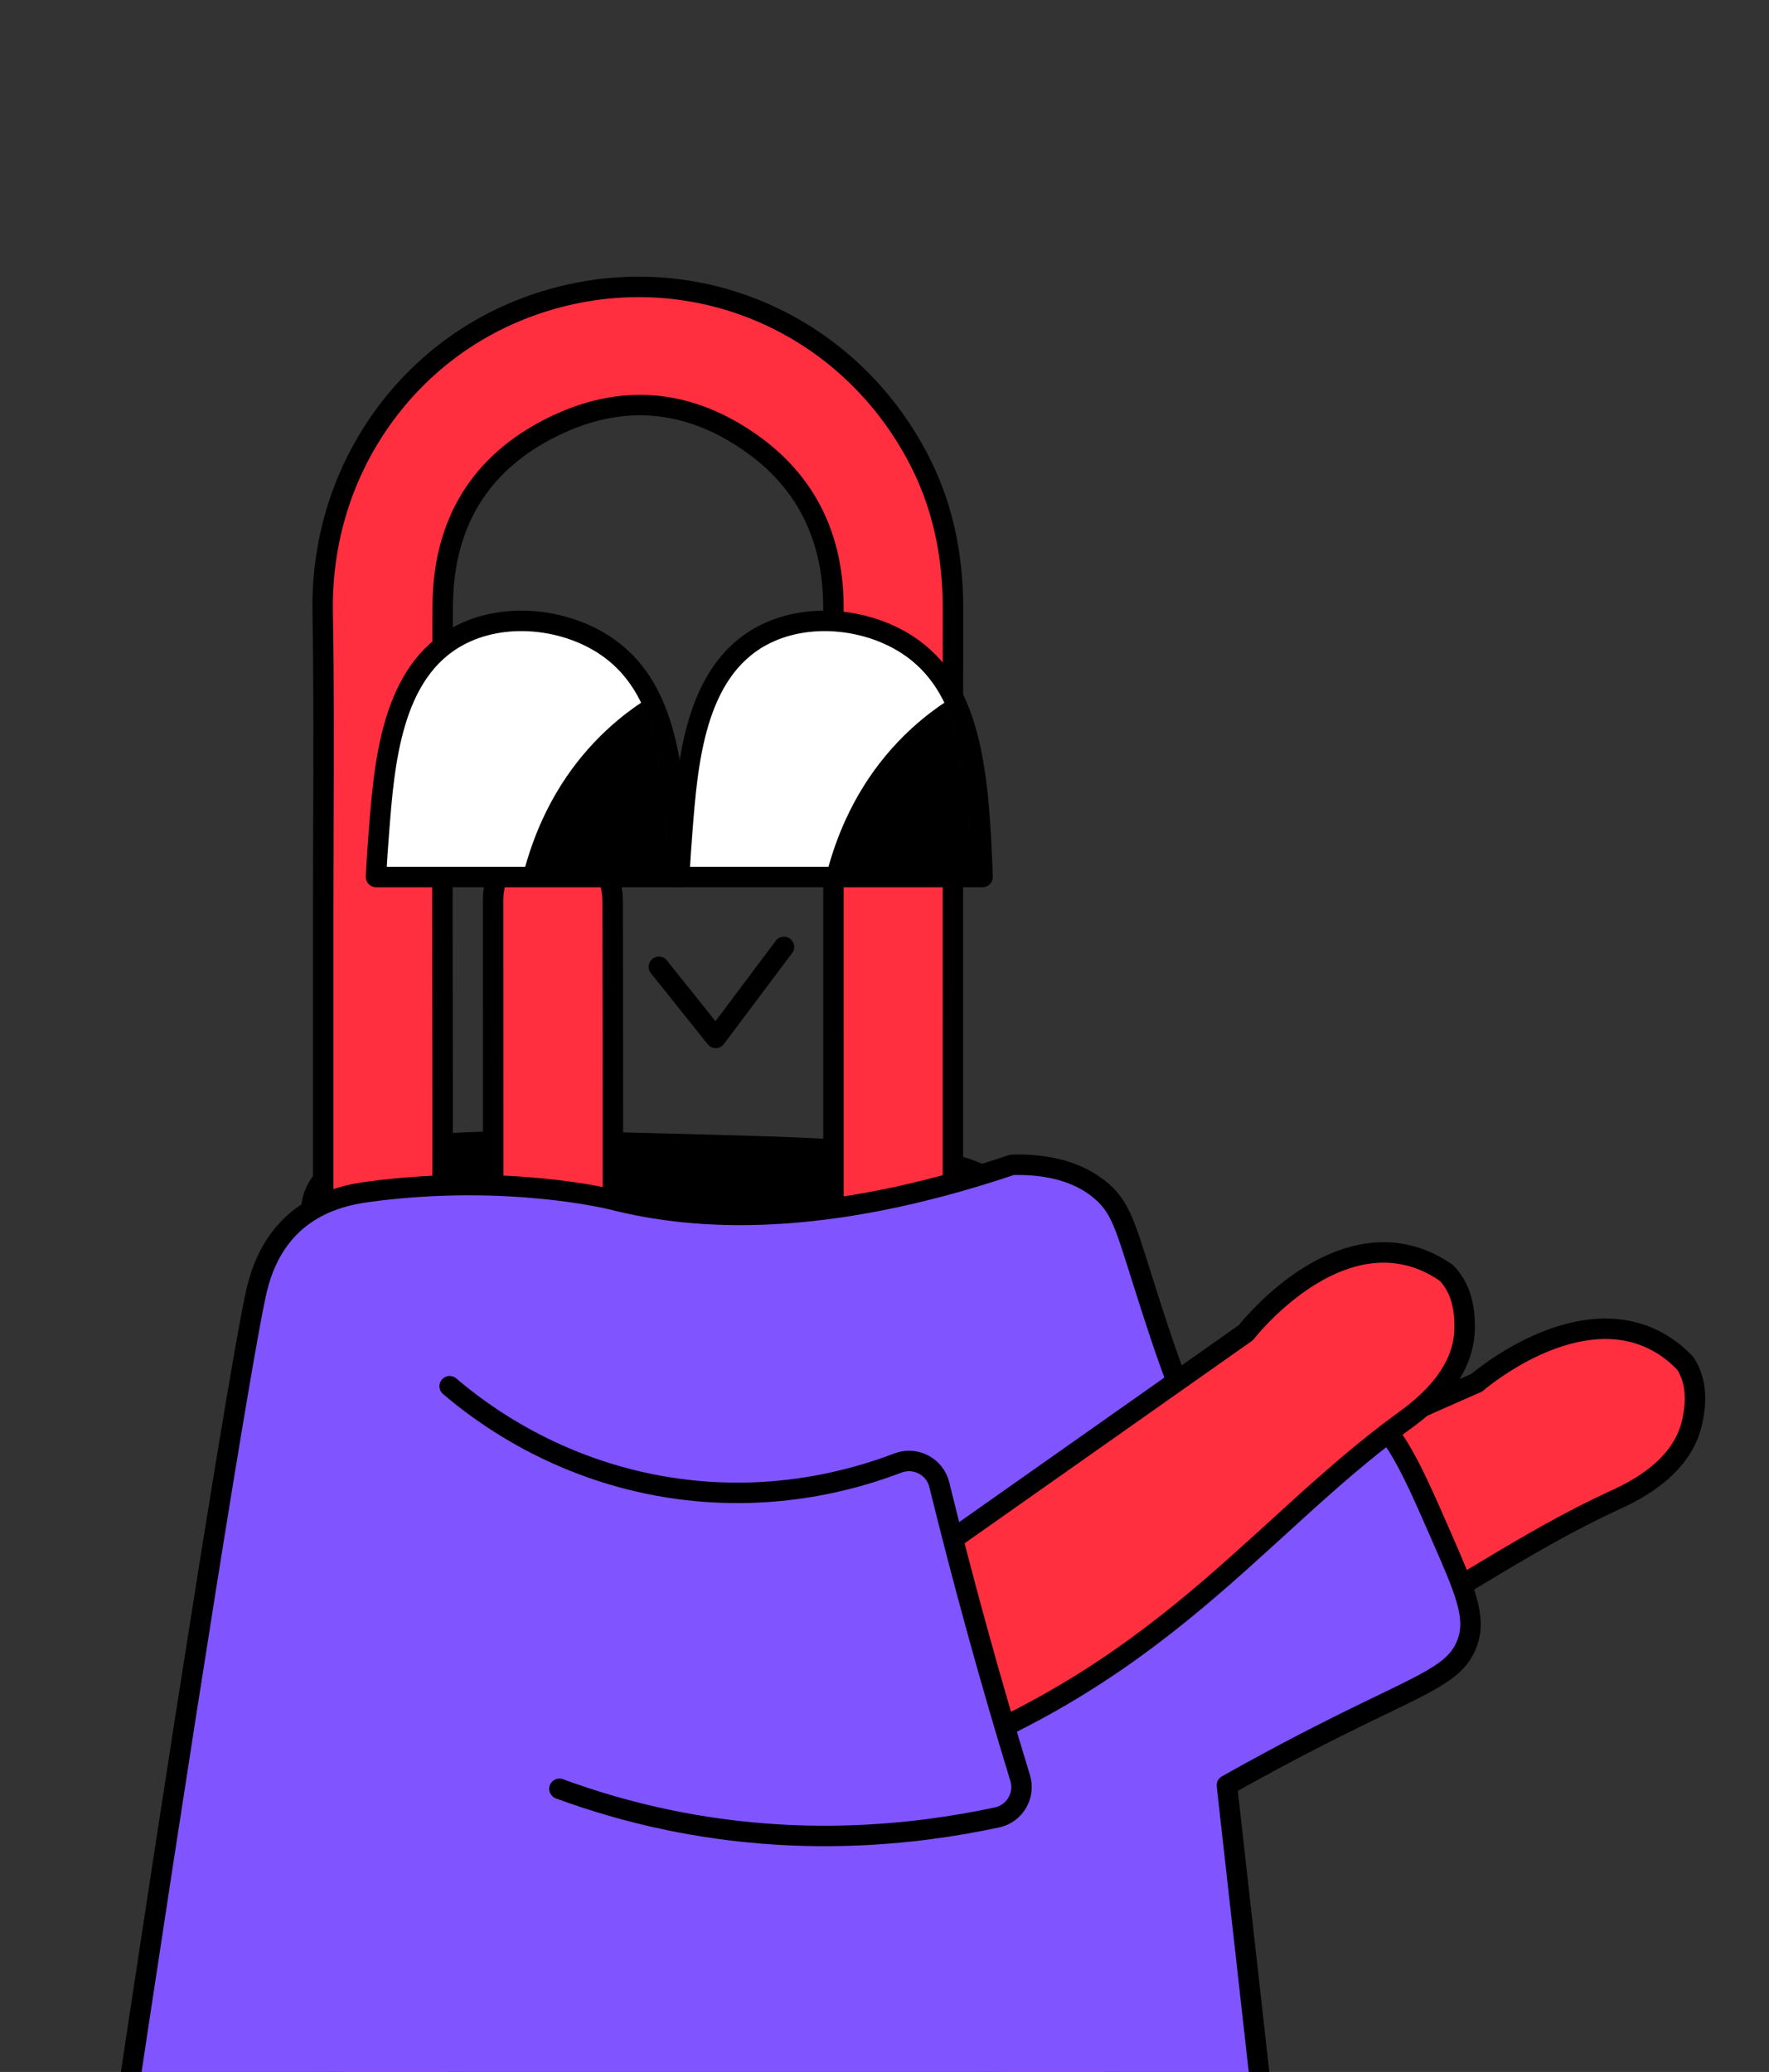 <?xml version="1.0" encoding="UTF-8"?> <svg xmlns="http://www.w3.org/2000/svg" width="222" height="260" viewBox="0 0 222 260" fill="none"><rect x="0" y="0" width="222" height="260" fill="#333333" stroke="none"/><g clip-path="url(#clip0_2600_669)"><path d="M126.883 151.145C130.026 160.944 104.245 186.239 77.568 183.437C55.047 181.072 35.868 159.101 39.473 149.824C42.334 142.463 59.617 142.906 84.738 143.55C109.427 144.183 124.777 144.577 126.881 151.145H126.883Z" fill="black" stroke="black" stroke-width="2.566" stroke-linecap="round" stroke-linejoin="round"></path><path d="M110.027 220.158C116.741 220.256 122.287 219.876 126.207 219.493C164.708 215.725 180.475 198.476 202.502 188.313C204.518 187.382 210.433 184.737 212.131 179.279C212.257 178.876 212.334 178.538 212.378 178.328C212.623 177.166 213.323 173.841 211.482 171.065C209.884 169.392 208.277 168.431 206.954 167.854C197.136 163.571 185.921 173.003 185.351 173.496C167.396 181.433 149.438 189.368 131.482 197.305" fill="#FF2F3F"></path><path d="M110.027 220.158C116.741 220.256 122.287 219.876 126.207 219.493C164.708 215.725 180.475 198.476 202.502 188.313C204.518 187.382 210.433 184.737 212.131 179.279C212.257 178.876 212.334 178.538 212.378 178.328C212.623 177.166 213.323 173.841 211.482 171.065C209.884 169.392 208.277 168.431 206.954 167.854C197.136 163.571 185.921 173.003 185.351 173.496C167.396 181.433 149.438 189.368 131.482 197.305" stroke="black" stroke-width="2.566" stroke-linecap="round" stroke-linejoin="round"></path><path d="M144.239 378.738C143.397 375.15 140.7 371.652 130.684 366.475C125.253 363.666 117.154 360.099 106.508 357.553C106.315 337.267 106.121 313.317 105.93 293.031C109.6 292.872 117.031 291.99 123.776 286.734C125.771 285.178 127.341 283.526 128.566 281.993L128.706 281.806C129.06 281.328 129.42 280.849 129.779 280.374C130.574 279.319 131.398 278.227 132.184 277.098C137.812 269.011 140.758 259.784 140.938 249.667C141.006 245.902 140.994 242.089 140.982 238.403C140.978 236.952 140.973 235.501 140.973 234.049C140.973 210.359 140.975 186.666 140.973 162.976V157.439C140.973 157.395 140.971 157.353 140.968 157.308C140.968 157.252 140.968 157.213 140.968 157.194H140.964C140.961 157.133 140.957 157.075 140.952 157.017C140.952 156.597 140.952 156.139 140.952 155.64C140.952 153.253 140.052 151.128 138.425 149.654C136.878 148.254 134.835 147.6 132.677 147.813C129.053 148.17 126.23 151.07 125.964 154.705C125.934 155.118 125.938 155.486 125.943 155.811V156.097C125.948 170.465 125.948 175.215 125.95 179.513C125.95 184.235 125.952 188.411 125.952 204.2C125.952 208.745 125.962 213.289 125.971 217.834C125.992 228.235 126.015 238.993 125.917 249.562C125.768 265.95 113.937 280.117 97.785 283.246C86.397 285.451 76.227 282.725 67.554 275.143C59.624 268.206 55.593 259.135 55.572 248.179C55.557 241.051 55.56 233.923 55.565 226.796C55.565 223.049 55.567 219.304 55.567 215.559C55.562 195.947 55.557 176.335 55.55 156.723V144.954C55.546 138.237 55.539 131.523 55.529 124.806C55.511 108.842 55.492 92.338 55.555 76.106C55.597 65.673 60.221 58.099 69.3 53.596C77.946 49.308 86.378 50.011 94.36 55.68C101.147 60.502 104.59 67.411 104.59 76.211C104.59 87.098 104.59 97.982 104.595 108.868C104.6 143.422 104.607 179.153 104.558 214.295C104.551 219.766 102.033 223.833 97.075 226.38C92.041 228.968 87.344 228.564 82.715 225.146C78.851 222.293 76.966 218.683 76.957 214.113C76.922 197.426 76.92 180.46 76.917 164.051C76.917 157.439 76.917 150.825 76.913 144.213V138.515C76.908 130.039 76.906 121.563 76.887 113.086C76.882 110.879 76.059 108.87 74.57 107.433C73.131 106.045 71.201 105.315 69.129 105.387C65.28 105.515 62.172 108.516 61.901 112.363C61.873 112.769 61.878 113.133 61.883 113.453L61.911 194.333C61.911 196.736 61.911 199.141 61.911 201.544C61.911 205.721 61.906 209.895 61.915 214.071C61.932 222.305 65.245 229.876 71.248 235.389C77.251 240.902 85.076 243.559 93.279 242.876C108.041 241.644 119.602 229.085 119.602 214.286C119.602 202.436 119.597 190.583 119.592 178.733C119.588 167.476 119.585 156.217 119.583 144.959V130.132C119.576 112.538 119.571 94.344 119.595 76.452C119.604 69.238 118.141 62.973 115.127 57.301C105.65 39.476 85.114 31.565 66.299 38.492C58.651 41.308 52.16 46.368 47.522 53.127C42.774 60.05 40.343 68.255 40.495 76.858C40.649 85.668 40.618 94.645 40.586 103.327C40.574 107.023 40.56 110.721 40.56 114.416C40.56 128.637 40.56 142.857 40.56 157.077C40.56 173.668 40.56 190.259 40.562 206.85C40.562 210.697 40.558 214.544 40.553 218.392C40.537 228.774 40.523 239.509 40.637 250.076C40.681 254.079 41.204 257.971 42.2 261.739C42.576 263.155 44.45 269.975 49.715 277.564C55.028 285.222 61.278 290.042 65.716 292.863C65.511 314.428 65.305 335.995 65.1 357.56C54.454 360.106 46.353 363.673 40.924 366.482C30.91 371.662 28.211 375.157 27.369 378.745C27.152 379.667 26.366 383.024 28.015 385.845C31.862 392.422 45.714 390.52 50.721 389.832C65.669 387.779 85.655 379.793 85.799 372.154H85.809C85.951 379.793 105.939 387.779 120.887 389.832C125.894 390.52 139.746 392.422 143.593 385.845C145.243 383.024 144.454 379.667 144.239 378.745V378.738Z" fill="#FF2F3F" stroke="black" stroke-width="2.566" stroke-linecap="round" stroke-linejoin="round"></path><path d="M85.251 110.051C84.775 96.636 83.798 86.058 75.739 80.866C70.594 77.553 63.119 76.79 57.543 79.795C49.099 84.347 48.218 95.812 47.553 104.412C47.429 106.02 47.282 107.942 47.191 110.051H85.249H85.251Z" fill="white"></path><mask id="mask0_2600_669" style="mask-type:luminance" maskUnits="userSpaceOnUse" x="47" y="77" width="39" height="34"><path d="M85.251 110.051C84.775 96.636 83.798 86.058 75.739 80.866C70.594 77.553 63.119 76.79 57.543 79.795C49.099 84.347 48.218 95.812 47.553 104.412C47.429 106.02 47.282 107.942 47.191 110.051H85.249H85.251Z" fill="white"></path></mask><g mask="url(#mask0_2600_669)"><path d="M84.474 87.278C81.978 88.582 79.066 90.481 76.261 93.26C67.755 101.685 66.196 112.301 65.821 116.365C72.729 116.955 79.638 117.545 86.548 118.138C85.858 107.851 85.167 97.567 84.476 87.28L84.474 87.278Z" fill="black" stroke="black" stroke-width="2.566" stroke-linecap="round" stroke-linejoin="round"></path></g><path d="M85.251 110.051C84.775 96.636 83.798 86.058 75.739 80.866C70.594 77.553 63.119 76.79 57.543 79.795C49.099 84.347 48.218 95.812 47.553 104.412C47.429 106.02 47.282 107.942 47.191 110.051H85.249H85.251Z" stroke="black" stroke-width="2.566" stroke-linecap="round" stroke-linejoin="round"></path><path d="M123.309 110.051C122.833 96.636 121.856 86.058 113.797 80.866C108.653 77.553 101.177 76.79 95.601 79.795C87.157 84.347 86.276 95.812 85.611 104.412C85.487 106.02 85.34 107.942 85.249 110.051H123.307H123.309Z" fill="white"></path><mask id="mask1_2600_669" style="mask-type:luminance" maskUnits="userSpaceOnUse" x="85" y="77" width="39" height="34"><path d="M123.309 110.051C122.833 96.636 121.856 86.058 113.797 80.866C108.653 77.553 101.177 76.79 95.601 79.795C87.157 84.347 86.276 95.812 85.611 104.412C85.487 106.02 85.34 107.942 85.249 110.051H123.307H123.309Z" fill="white"></path></mask><g mask="url(#mask1_2600_669)"><path d="M122.532 87.278C120.036 88.582 117.124 90.481 114.32 93.26C105.813 101.685 104.255 112.301 103.879 116.365C110.787 116.955 117.696 117.545 124.606 118.138C123.916 107.851 123.225 97.567 122.535 87.28L122.532 87.278Z" fill="black" stroke="black" stroke-width="2.566" stroke-linecap="round" stroke-linejoin="round"></path></g><path d="M123.309 110.051C122.833 96.636 121.856 86.058 113.797 80.866C108.653 77.553 101.177 76.79 95.601 79.795C87.157 84.347 86.276 95.812 85.611 104.412C85.487 106.02 85.34 107.942 85.249 110.051H123.307H123.309Z" stroke="black" stroke-width="2.566" stroke-linecap="round" stroke-linejoin="round"></path><path d="M82.685 121.32L89.819 130.24C92.673 126.435 95.528 122.629 98.382 118.824" stroke="black" stroke-width="2.566" stroke-linecap="round" stroke-linejoin="round"></path><path d="M36.746 153.61C33.479 156.65 32.495 160.586 32.075 162.518C30.243 170.955 23.081 215.469 14 276.517C62.552 275.934 111.102 275.35 159.654 274.767C157.76 257.854 155.863 240.941 153.969 224.029C157.149 222.232 161.964 219.586 167.965 216.593C178.928 211.124 182.741 210.037 184.15 206.096C185.298 202.884 183.83 199.529 180.898 192.821C176.649 183.106 174.369 177.889 169.393 176.029C161.752 173.174 155.833 181.263 150.252 177.826C149.363 177.278 148.444 176.417 144.347 163.668C141.342 154.317 140.913 151.916 138.428 149.651C135.056 146.578 130.448 146.084 127.014 146.168C103.258 154.163 87.332 153.195 76.922 150.547C76.922 150.547 63.817 147.213 46.37 149.534C44.202 149.824 40.087 150.503 36.748 153.608L36.746 153.61Z" fill="#8054FF" stroke="black" stroke-width="2.566" stroke-linecap="round" stroke-linejoin="round"></path><path d="M91.642 227.764C98.244 226.544 103.611 225.083 107.376 223.938C144.391 212.69 156.467 192.685 176.073 178.397C177.867 177.088 183.147 173.334 183.744 167.651C183.788 167.231 183.798 166.886 183.8 166.669C183.812 165.481 183.847 162.084 181.497 159.723C179.603 158.398 177.839 157.77 176.427 157.462C165.961 155.187 156.813 166.636 156.351 167.231C140.301 178.535 124.249 189.841 108.2 201.145" fill="#FF2F3F"></path><path d="M91.642 227.764C98.244 226.544 103.611 225.083 107.376 223.938C144.391 212.69 156.467 192.685 176.073 178.397C177.867 177.088 183.147 173.334 183.744 167.651C183.788 167.231 183.798 166.886 183.8 166.669C183.812 165.481 183.847 162.084 181.497 159.723C179.603 158.398 177.839 157.77 176.427 157.462C165.961 155.187 156.813 166.636 156.351 167.231C140.301 178.535 124.249 189.841 108.2 201.145" stroke="black" stroke-width="2.566" stroke-linecap="round" stroke-linejoin="round"></path><path d="M56.428 173.951C60.294 177.252 69.754 184.429 83.989 186.666C96.382 188.614 106.616 185.908 112.67 183.593C114.872 182.751 117.313 184.016 117.875 186.305C119.359 192.34 120.962 198.504 122.693 204.785C124.424 211.061 126.204 217.169 128.02 223.105C128.689 225.289 127.35 227.584 125.115 228.063C114.571 230.319 100.199 231.752 83.982 228.406C78.926 227.363 74.325 225.986 70.205 224.47" fill="#8054FF"></path><path d="M56.428 173.951C60.294 177.252 69.754 184.429 83.989 186.666C96.382 188.614 106.616 185.908 112.67 183.593C114.872 182.751 117.313 184.016 117.875 186.305C119.359 192.34 120.962 198.504 122.693 204.785C124.424 211.061 126.204 217.169 128.02 223.105C128.689 225.289 127.35 227.584 125.115 228.063C114.571 230.319 100.199 231.752 83.982 228.406C78.926 227.363 74.325 225.986 70.205 224.47" stroke="black" stroke-width="2.566" stroke-linecap="round" stroke-linejoin="round"></path></g><defs><clipPath id="clip0_2600_669"><rect width="222" height="260" fill="white"></rect></clipPath></defs></svg> 